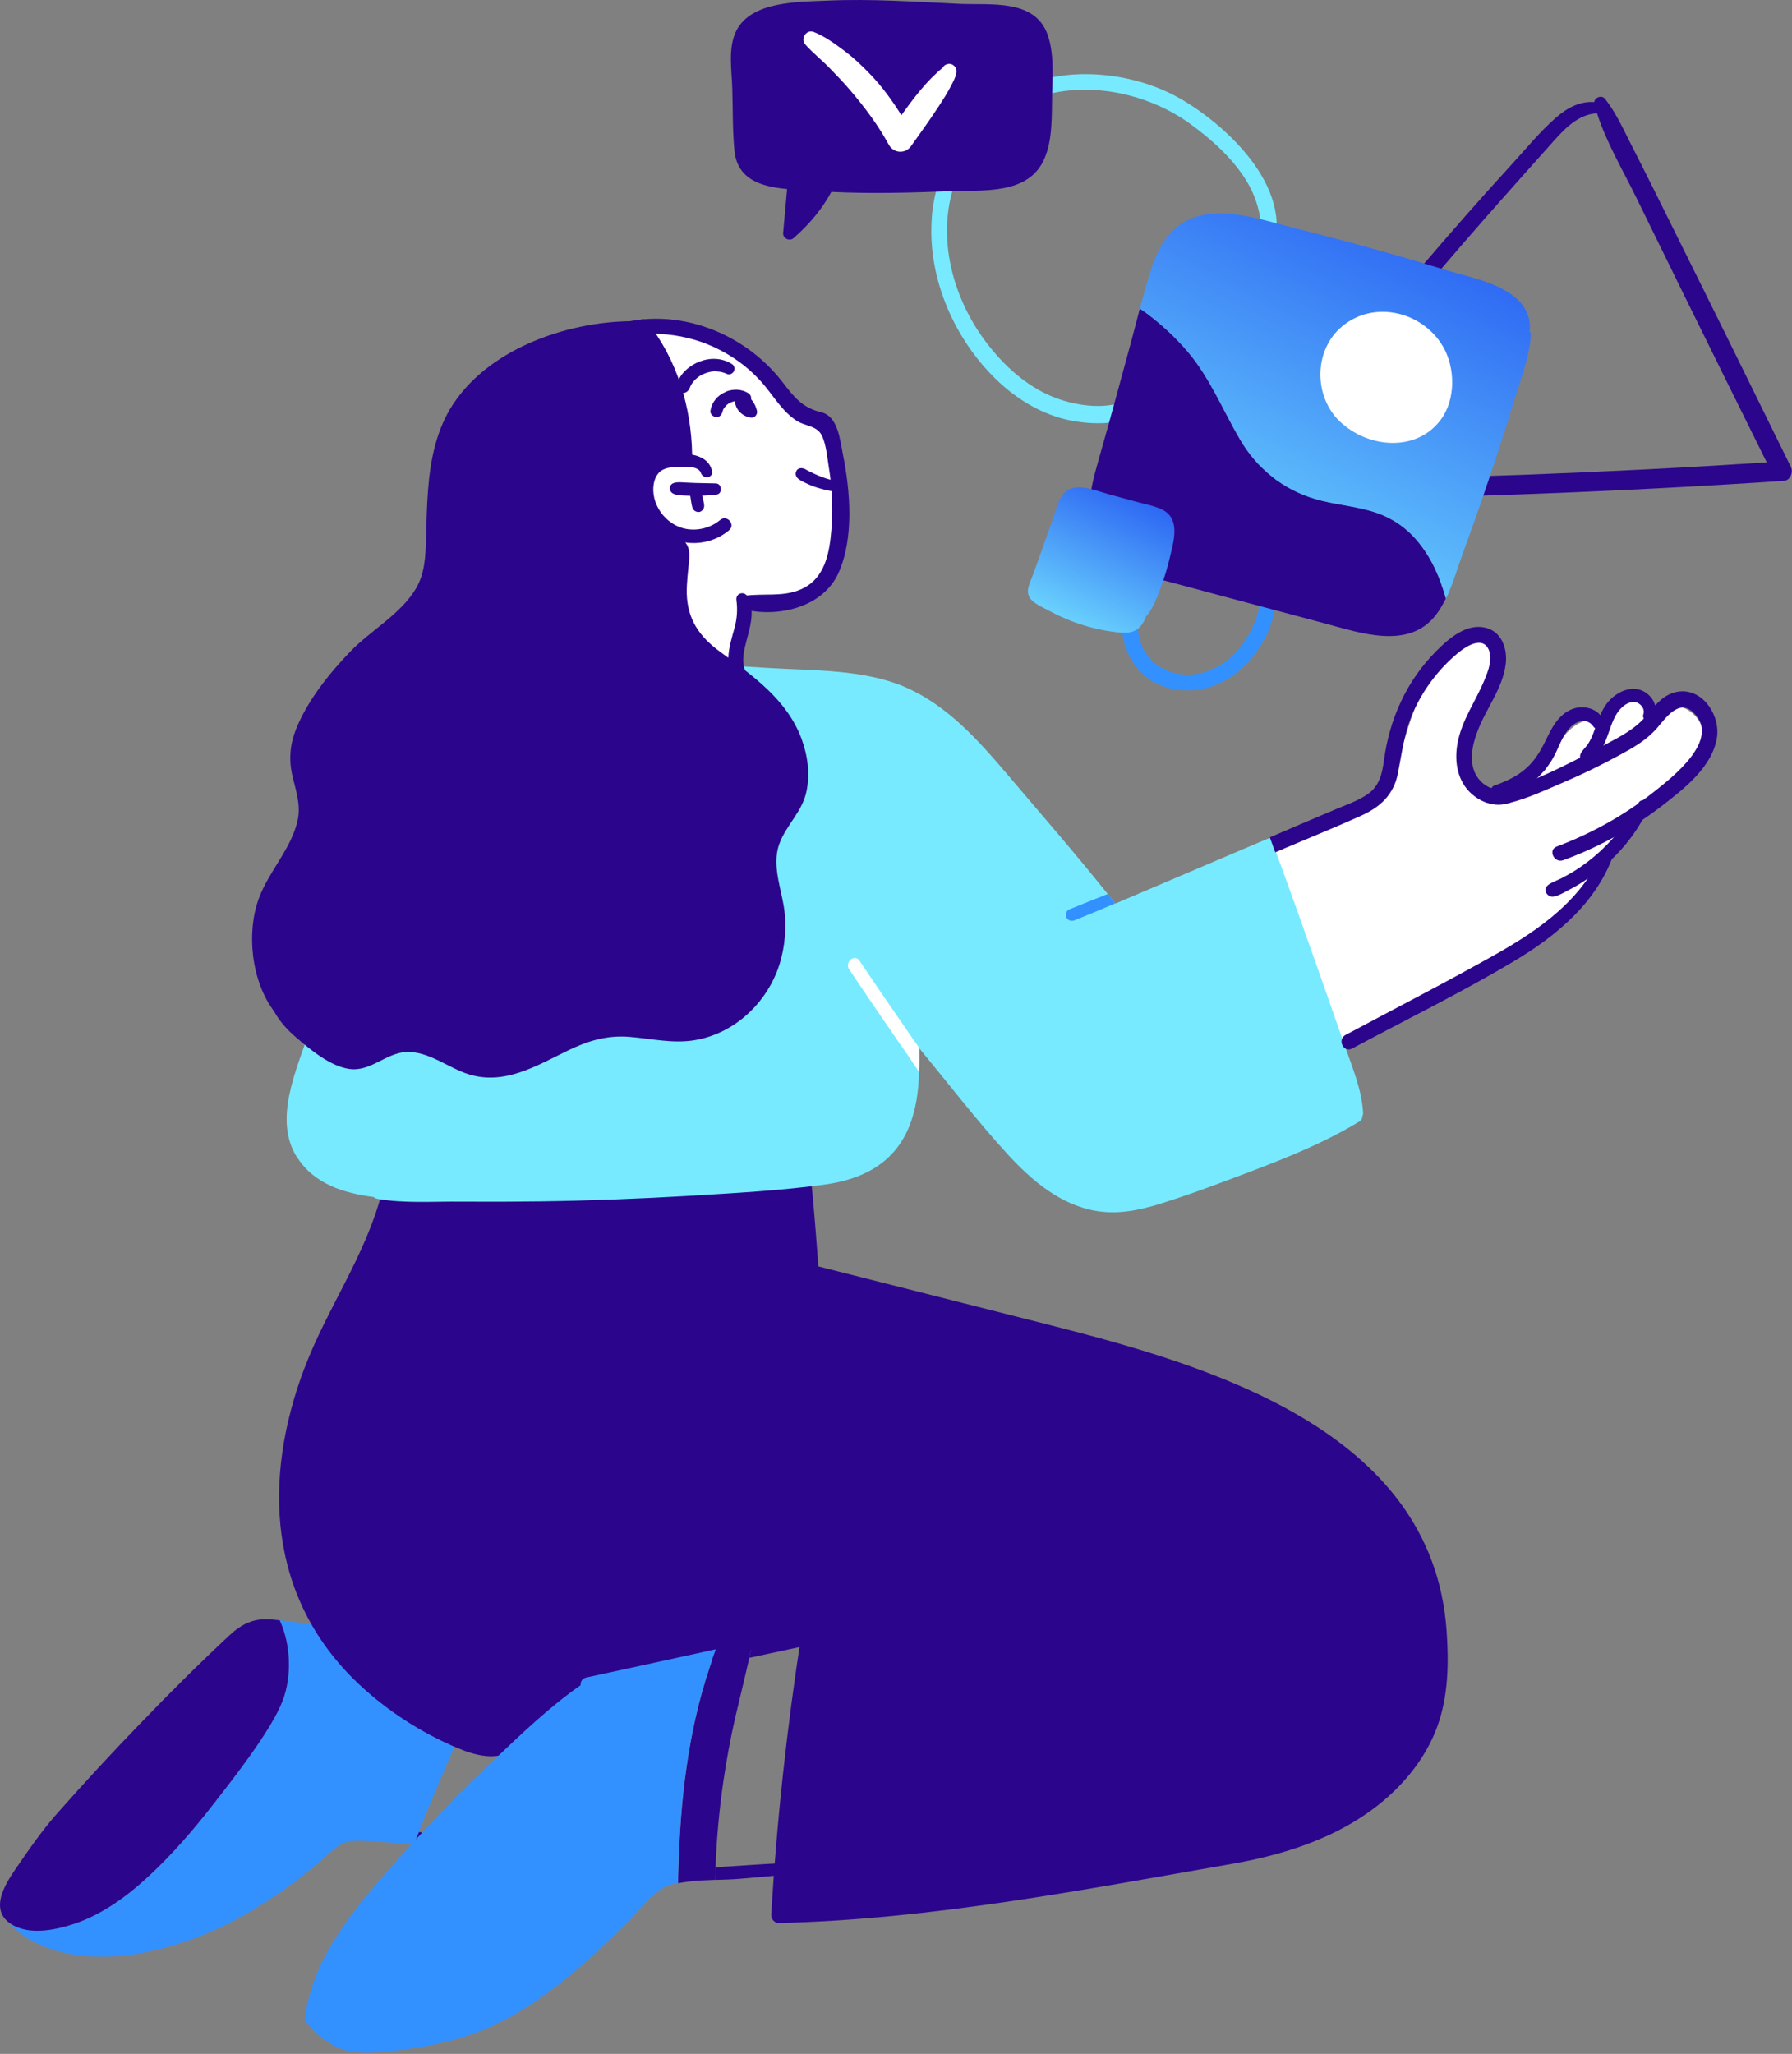 <svg width="692" height="793" viewBox="0 0 692 793" fill="none" xmlns="http://www.w3.org/2000/svg">
<rect x="0" y="0" width="692" height="793" fill="#808080" stroke="none"/>
<path d="M253.083 242.941C256.261 248.804 259.863 254.561 264.348 259.505C267.668 263.178 273.001 269.464 278.581 267.804C284.232 266.145 284.514 257.739 285.327 253.007C286.527 246.332 287.198 239.586 287.622 232.77C295.462 232.7 303.691 231.958 310.507 228.003C319.548 222.74 322.021 213.417 322.338 203.564C322.515 197.242 322.02 190.885 321.385 184.634C320.855 179.548 321.067 172.626 318.1 168.212C315.593 164.539 310.719 163.479 307.117 161.078C302.349 157.864 298.57 153.591 295.992 148.47C295.674 147.905 295.286 147.552 294.897 147.269C292.178 142.996 288.717 139.111 284.832 136.038C282.042 133.849 278.722 132.118 275.367 131.023C273.566 130.458 271.376 129.787 269.222 129.717C261.841 127.068 253.789 126.644 246.796 130.635C245.313 131.447 245.313 133.389 246.302 134.343C238.144 139.676 233.658 150.73 231.751 160.089C226.101 188.483 239.945 218.467 253.083 242.906V242.941Z" fill="white"/>
<path d="M234.506 126.468C258.874 117.286 286.845 127.457 302.278 147.658C306.622 153.309 309.907 157.476 317.04 159.136C323.645 160.69 324.351 169.766 325.481 175.346C328.342 189.473 329.86 207.732 323.786 221.223C317.817 234.467 300.583 238.528 287.304 235.279C284.655 234.608 285.008 230.37 287.657 230.017C294.932 228.993 302.278 230.582 309.271 227.544C317.358 224.048 319.76 215.996 320.713 207.944C321.808 198.691 321.561 189.261 320.007 180.079C319.407 176.371 318.983 171.108 317.181 167.824C315.274 164.363 310.86 164.504 307.752 162.527C302.313 159.065 299.029 153.38 294.968 148.541C290.376 143.067 284.655 138.617 278.333 135.298C265.195 128.376 250.186 127.316 235.883 130.707C233.446 131.272 232.069 127.387 234.47 126.468H234.506Z" fill="#2C058D"/>
<path d="M159.811 712.158C161.542 712.264 163.343 712.3 165.073 712.265C167.899 712.194 168.11 708.38 165.356 707.885C164.155 707.709 162.99 707.461 161.754 707.355C161.083 708.945 160.447 710.569 159.811 712.158Z" fill="#2C058D"/>
<path d="M3.43 742.319C10.034 749.842 20.452 753.621 30.235 754.892C44.891 756.834 60.219 753.762 74.028 748.747C89.249 743.238 103.234 734.691 116.019 724.873C119.056 722.542 121.952 720.14 124.777 717.668C128.415 714.454 131.523 710.923 136.785 710.746C141.941 710.605 147.098 711.099 152.254 711.559C154.726 711.806 157.269 712.018 159.776 712.124C160.412 710.535 161.048 708.91 161.719 707.32C165.78 697.149 169.983 687.013 174.362 676.948C178.671 666.989 183.015 656.818 186.652 646.364C187.288 646.47 187.888 646.611 188.489 646.647C190.678 646.753 191.95 643.645 189.937 642.444C189.442 642.126 188.842 641.914 188.312 641.667C190.36 635.31 192.162 628.847 193.433 622.278C194.139 618.782 189.76 616.91 188.63 620.442C186.617 626.869 184.427 633.226 182.202 639.513C179.377 638.771 176.481 638.276 173.903 637.605C168.464 636.263 162.99 635.028 157.481 633.968C148.228 632.096 139.01 630.754 129.651 629.801C129.475 629.624 129.157 629.447 128.839 629.341C122.447 627.258 114.889 626.269 108.002 625.563C112.381 635.028 112.664 647.176 109.238 656.394C104.929 667.943 89.603 687.331 82.257 696.761C74.664 706.543 66.435 716.044 57.464 724.343C48.882 732.325 39.347 739.211 28.54 742.814C20.947 745.321 10.634 747.158 3.43 742.319Z" fill="#3391FF"/>
<path d="M117.643 528.053C126.401 505.026 140.775 485.39 147.238 461.269C149.64 452.299 149.534 443.117 150.558 433.934C151.3 427.189 152.041 418.148 159.352 415.358C162.46 414.157 165.956 414.263 169.205 414.192C174.326 414.051 179.412 413.909 184.497 413.768C194.351 413.521 204.204 413.274 214.093 413.027C224.935 412.709 235.706 412.462 246.548 412.179C257.073 411.932 267.774 411.084 278.298 411.543C287.339 411.967 293.767 416.276 299.17 423.304C305.598 431.709 311.601 440.574 317.747 449.191C320.077 452.475 315.734 456.537 313.085 453.958C314.25 465.648 315.168 477.267 316.016 488.957C345.435 496.409 374.889 503.861 404.307 511.313C466.429 527.064 553.026 551.821 558.606 629.447C559.489 641.878 559.347 654.698 555.039 666.564C551.472 676.347 545.291 684.964 537.769 692.098C520.852 708.097 498.32 715.69 475.824 719.61C418.399 729.605 359.138 741.118 300.689 742.46C299.029 742.495 297.722 740.8 297.828 739.246C299.947 702.799 303.938 666.564 309.553 630.541C290.412 637.958 269.963 642.479 249.621 644.951C244.394 645.551 239.026 645.692 233.834 646.575C232.492 647.493 231.256 648.659 230.056 649.789C229.279 650.531 228.466 651.202 227.654 651.873C225.923 653.78 224.193 655.687 222.321 657.488C216.882 662.75 210.632 667.73 203.674 670.873C202.191 672.745 200.531 674.44 198.447 675.711C191.56 679.879 183.65 677.83 176.763 674.934C162.672 669.001 149.64 660.631 138.48 650.142C103.481 617.086 101.186 571.315 117.608 528.088L117.643 528.053Z" fill="#2C058D"/>
<path d="M487.655 347.127C488.467 354.155 489.527 361.183 490.798 368.176C492.811 379.053 494.577 392.156 500.863 401.55C503.724 405.823 507.221 407.836 512.2 405.858C518.345 403.422 524.278 399.572 530.141 396.499C542.184 390.178 554.156 383.891 566.199 377.57C577.182 371.813 588.413 366.339 598.691 359.452C603.105 356.486 607.237 353.166 610.345 348.857C613.523 344.443 615.36 339.322 617.549 334.413C622.67 323.112 630.758 315.13 641.07 308.526C649.087 303.405 658.269 296.801 658.411 286.206C658.516 277.836 651.065 270.525 642.659 272.962C641.247 273.386 640.682 274.551 640.752 275.646C639.728 273.315 638.916 271.974 635.738 271.091C633.053 270.384 630.193 270.773 627.615 271.832C623.977 273.28 621.328 275.929 619.315 279.037C618.821 278.295 617.903 277.801 617.09 277.73C609.886 277.2 604.694 282.215 601.304 288.042C599.715 290.726 598.408 294.152 596.713 297.295L587.813 304.253C584.14 306.054 580.114 307.043 575.911 306.548C570.649 305.877 565.705 302.063 563.727 297.225C563.727 295.494 563.727 293.764 563.762 292.033C564.504 284.087 568.177 276.6 571.143 269.254C573.439 263.639 577.818 254.704 573.898 248.876C569.625 242.484 563.868 247.252 558.783 254.633C549.318 262.65 545.68 274.516 542.219 285.959C539.394 295.388 535.792 305.948 528.022 312.199C527.139 310.927 525.62 310.186 523.854 311.14L504.325 321.841C499.522 324.489 492.776 326.961 489.385 331.553C486.03 336.108 487.055 341.971 487.655 347.162V347.127Z" fill="white"/>
<path d="M114.677 446.719C121.246 457.138 132.688 460.634 144.237 462.153C144.625 462.506 145.12 462.717 145.685 462.859C156.174 464.73 167.687 463.812 178.318 463.954C188.595 464.024 198.836 463.989 209.078 463.848C227.972 463.565 246.867 462.824 265.797 461.729C283.314 460.634 301.078 459.751 318.454 457.35C332.828 455.372 345.012 449.368 350.874 435.453C353.77 428.531 354.724 421.22 354.9 413.804C355.006 410.767 355.006 407.694 354.971 404.657C355.148 404.904 355.36 405.116 355.501 405.363C366.626 418.854 377.327 432.769 389.016 445.553C398.305 455.689 409.465 465.26 423.45 467.556C431.82 468.969 440.19 467.203 448.172 464.731C456.93 461.976 465.583 458.868 474.164 455.619C491.328 449.191 509.198 442.587 524.914 433.016C525.797 432.487 526.115 431.674 526.08 430.932C526.292 430.579 526.398 430.12 526.362 429.52C525.868 420.62 522.089 411.756 519.193 403.456C515.838 393.815 512.483 384.244 509.093 374.603C503.724 359.381 498.356 344.23 492.776 329.08C492.07 327.172 491.363 325.265 490.692 323.358C489.598 323.782 488.574 324.241 487.479 324.7C487.161 324.842 486.808 324.983 486.525 325.089C467.913 333.035 449.301 340.946 430.725 348.857C429.701 347.585 428.747 346.349 427.758 345.149C415.292 329.574 402.225 314.564 389.334 299.378C378.068 286.134 366.096 272.538 349.815 265.404C333.605 258.305 314.074 258.976 296.699 257.881C277.345 256.645 257.886 255.656 238.462 255.798C221.616 255.904 205.052 257.74 190.29 266.357C177.435 273.88 166.84 284.757 158.576 297.048C149.04 311.28 142.542 327.384 136.997 343.595C130.852 361.571 125.307 379.759 119.515 397.876C114.818 412.532 105.318 432.028 114.642 446.755L114.677 446.719Z" fill="#77EAFF"/>
<path d="M283.561 242.731C284.621 238.952 284.868 235.526 284.374 231.677C284.02 229.063 287.305 228.039 288.647 230.264C292.249 236.268 288.894 244.073 287.552 250.289C286.987 252.937 286.669 255.833 287.552 258.411C287.976 259.577 288.576 260.707 289.494 261.554C290.519 262.543 291.896 262.79 292.496 264.203C293.026 265.439 292.638 267.028 291.296 267.593C288.082 268.971 284.939 265.51 283.42 263.002C281.725 260.248 281.125 256.893 281.266 253.679C281.442 249.935 282.573 246.298 283.561 242.731Z" fill="#2C058D"/>
<path d="M247.397 184.987C247.998 182.127 249.481 179.301 251.917 177.606C254.531 175.769 257.568 175.275 260.676 175.169C265.973 174.957 273.461 175.522 274.944 181.773C275.615 184.563 271.518 185.199 270.671 182.621C269.717 179.725 264.102 180.184 261.842 180.255C259.758 180.325 257.356 180.467 255.52 181.632C253.825 182.691 252.906 184.599 252.518 186.506C250.964 194.487 257.074 202.787 264.914 204.199C269.576 205.047 274.485 203.776 278.122 200.738C280.736 198.549 284.161 202.539 281.548 204.729C272.436 212.393 258.062 211.051 251.07 201.233C247.75 196.536 246.161 190.709 247.362 185.023L247.397 184.987Z" fill="#2C058D"/>
<path d="M260.358 186.436C261.77 186.048 263.113 186.225 264.56 186.295C265.867 186.366 267.174 186.436 268.516 186.472C271.129 186.542 273.778 186.613 276.391 186.648C278.828 186.648 279.146 190.674 276.674 190.957C273.884 191.275 271.164 191.451 268.339 191.451C267.032 191.451 265.69 191.416 264.384 191.345C262.865 191.275 261.453 191.275 260.075 190.639C258.097 189.756 258.168 187.001 260.358 186.436Z" fill="#2C058D"/>
<path d="M267.881 186.754C269.081 186.577 270.07 187.283 270.388 188.413C270.635 189.473 270.918 190.568 271.2 191.627C271.483 192.722 271.765 193.781 271.907 194.876C271.977 195.406 271.906 195.865 271.695 196.36C271.447 196.854 271.094 197.172 270.635 197.454C270.353 197.631 269.823 197.737 269.47 197.666C268.375 197.525 267.598 196.854 267.315 195.794C267.033 194.735 266.892 193.64 266.715 192.51C266.539 191.415 266.397 190.32 266.221 189.226C266.044 188.131 266.715 186.93 267.881 186.754Z" fill="#2C058D"/>
<path d="M280.064 151.296C282.995 150.095 286.421 150.095 289.14 151.931C290.058 152.532 290.376 153.944 289.705 154.827C288.999 155.781 287.798 155.993 286.809 155.393C286.173 155.075 285.891 155.004 285.644 154.933C284.937 154.827 284.69 154.827 284.408 154.827C283.772 154.898 283.489 154.933 283.242 155.004C282.465 155.287 282.183 155.357 282.041 155.428C281.794 155.534 281.547 155.675 281.335 155.816C280.77 156.24 280.558 156.417 280.381 156.593C279.816 157.229 279.534 157.653 279.286 158.077C278.969 159.03 278.863 159.56 279.004 158.853C278.792 160.054 277.874 161.184 276.532 161.043C275.367 160.937 274.13 159.842 274.342 158.571C274.872 155.286 277.026 152.638 280.134 151.366L280.064 151.296Z" fill="#2C058D"/>
<path d="M283.844 153.734C283.985 153.274 284.233 152.992 284.586 152.674C284.939 152.321 285.645 152.109 286.14 152.144C286.316 152.18 286.493 152.215 286.705 152.251C287.411 152.251 288.012 152.286 288.435 152.639C290.413 154.122 291.79 156.241 292.32 158.678C292.603 159.985 291.437 161.397 290.06 161.256C288.294 161.044 286.669 160.197 285.469 158.855C284.939 158.254 284.48 157.548 284.233 156.841C284.056 156.382 283.915 155.923 283.809 155.464C283.703 154.546 283.668 154.263 283.809 153.769L283.844 153.734Z" fill="#2C058D"/>
<path d="M261.452 148.365C262.406 144.304 266.432 140.984 270.211 139.571C274.378 138.017 278.899 138.159 282.713 140.596C283.596 141.161 283.914 142.397 283.419 143.315C282.995 144.163 281.795 144.869 280.806 144.41C280.064 144.057 279.252 143.774 278.439 143.597C278.016 143.527 277.839 143.492 277.662 143.492C277.239 143.456 276.815 143.421 276.356 143.386C276.144 143.386 275.932 143.386 275.72 143.386C274.978 143.456 274.625 143.491 274.272 143.562C273.884 143.633 273.495 143.739 273.106 143.845C271.517 144.41 270.846 144.763 270.175 145.187C269.752 145.469 269.575 145.61 269.399 145.752C269.045 146.034 268.727 146.317 268.41 146.6C267.668 147.447 267.421 147.765 267.209 148.083C267.103 148.259 266.997 148.436 266.855 148.648C266.785 148.754 266.538 149.354 266.785 148.789C266.609 149.213 266.432 149.601 266.255 149.99C265.69 151.226 264.419 152.073 263.041 151.579C261.629 151.12 261.134 149.707 261.452 148.365Z" fill="#2C058D"/>
<path d="M307.576 181.669C308.212 180.822 309.095 180.61 310.119 180.822C310.79 180.963 311.461 181.457 312.061 181.775C312.132 181.775 312.485 181.987 312.591 182.058C312.697 182.128 313.05 182.27 313.121 182.305C314.145 182.764 315.134 183.259 316.158 183.682C318.206 184.53 320.361 185.201 322.515 185.66C323.539 185.872 324.069 187.108 323.892 188.026C323.716 188.98 322.762 189.863 321.738 189.721C319.336 189.333 316.935 188.768 314.604 187.956C313.403 187.532 312.202 187.037 311.072 186.472C309.978 185.907 308.565 185.342 307.788 184.389C307.188 183.647 307.046 182.517 307.647 181.704L307.576 181.669Z" fill="#2C058D"/>
<path d="M105.989 390.743C108.073 394.451 111.039 397.735 114.465 400.631C119.904 405.328 127.532 411.65 134.842 412.709C143.106 413.91 148.969 406.529 156.88 406.176C165.462 405.787 173.055 412.285 180.93 414.758C194.845 419.137 207.241 411.438 219.355 405.575C226.983 401.867 234.365 399.642 242.947 400.313C251.528 400.984 259.969 403.068 268.551 401.549C282.819 399.077 294.685 388.553 299.982 375.239C302.702 368.281 303.691 360.652 303.09 353.236C302.349 344.372 297.758 334.766 300.901 325.936C303.549 318.52 309.765 313.54 311.425 305.559C312.873 298.743 311.884 291.609 309.483 285.146C303.868 270.066 290.518 260.742 278.051 251.631C270.14 245.839 265.478 239.199 265.196 229.169C265.125 224.825 265.726 220.587 266.114 216.279C266.397 213.418 266.185 210.84 264.03 208.721C261.134 205.931 257.285 204.483 254.495 201.375C251.917 198.549 249.868 195.124 249.339 191.274C248.209 183.434 255.59 174.711 263.783 178.031C265.302 178.666 267.315 177.325 267.279 175.7C266.997 157.123 261.417 138.512 249.621 123.961C248.773 122.902 247.325 123.22 246.548 124.032C221.05 123.467 189.689 133.85 175.068 155.887C168.57 165.635 166.203 177.43 165.32 188.908C164.791 195.407 164.685 201.905 164.508 208.403C164.296 214.972 164.049 221.506 160.553 227.333C154.549 237.292 143.213 243.296 135.231 251.595C127.038 260.107 118.879 270.313 114.394 281.332C112.099 286.912 111.498 292.739 112.734 298.672C114.006 304.676 116.301 310.326 114.959 316.613C112.558 327.702 103.764 336.39 99.915 346.985C95.147 359.982 96.912 378.841 106.024 390.707L105.989 390.743Z" fill="#2C058D"/>
<path d="M490.374 323.358C491.081 325.265 491.787 327.173 492.458 329.08C493.941 328.444 495.354 327.843 496.837 327.208C506.373 323.146 516.05 319.262 525.515 314.988C533.002 311.598 538.158 306.901 539.818 298.601C541.442 290.373 542.29 282.568 545.786 274.798C549.424 266.711 554.757 259.4 561.396 253.502C564.257 250.889 571.638 244.955 574.71 250.394C576.724 253.997 574.605 259.259 573.192 262.649C569.802 270.843 564.469 278.047 562.844 286.947C561.537 293.975 562.738 301.568 568.283 306.512C572.98 310.68 579.549 312.234 585.094 308.949C588.131 307.148 585.906 302.38 582.692 303.97C578.101 306.23 572.909 303.864 570.296 299.732C567.047 294.576 568.46 287.83 570.508 282.462C573.722 273.774 580.149 266.04 581.421 256.645C582.233 250.606 579.973 243.649 573.298 242.272C566.058 240.753 559.313 246.651 554.616 251.383C543.208 262.826 536.568 277.553 534.449 293.445C533.743 298.672 532.719 303.405 528.163 306.618C524.349 309.267 519.652 310.786 515.485 312.587C507.114 316.119 498.709 319.685 490.374 323.288V323.358Z" fill="#2C058D"/>
<path d="M581.491 305.982C587.707 302.663 594.488 300.226 600.88 297.153C607.272 294.081 613.629 290.831 619.881 287.476C625.637 284.404 631.394 281.508 635.667 276.422C638.739 272.784 641.812 268.617 646.686 267.311C656.786 264.626 664.45 275.716 663.002 284.863C661.165 296.305 649.935 304.852 641.353 311.456C629.91 320.215 617.196 327.172 603.67 332.116C600.209 333.388 597.631 328.196 601.127 326.854C614.512 321.804 627.156 314.847 638.386 305.947C645.732 300.155 664.803 285.534 653.926 275.08C648.31 269.677 643.26 277.199 639.834 281.155C635.773 285.817 630.581 288.748 625.213 291.644C618.327 295.387 611.299 298.848 604.059 301.921C597.207 304.852 590.144 308.207 582.904 310.008C580.467 310.609 579.478 307.077 581.562 305.947L581.491 305.982Z" fill="#2C058D"/>
<path d="M597.63 341.828C599.184 340.592 601.268 339.957 603.069 339.039C604.835 338.12 606.601 337.131 608.296 336.072C611.722 333.917 614.936 331.41 617.902 328.691C623.906 323.181 628.674 316.825 632.841 309.867C634.042 307.854 637.574 309.514 636.62 311.739C633.194 319.614 627.862 326.713 621.575 332.54C618.467 335.436 615.112 337.979 611.545 340.275C609.709 341.475 607.837 342.57 605.894 343.559C604.058 344.512 601.833 345.925 599.785 346.172C597.489 346.455 595.617 343.524 597.701 341.828H597.63Z" fill="#2C058D"/>
<path d="M519.546 399.607C538.9 389.26 558.465 379.23 577.572 368.458C594.771 358.782 611.722 346.809 619.245 327.774C620.269 325.195 624.225 326.502 623.342 329.151C616.985 348.081 601.339 361.148 584.705 371.072C564.398 383.185 542.961 393.675 522.124 404.835C518.805 406.6 516.297 401.374 519.582 399.572L519.546 399.607Z" fill="#2C058D"/>
<path d="M610.415 290.903C611.121 289.525 612.463 288.466 613.311 287.124C614.159 285.782 614.794 284.369 615.359 282.886C616.631 279.566 617.655 276.105 619.527 273.032C622.952 267.311 631.005 263.109 636.69 268.335C639.339 270.772 640.222 274.445 638.386 277.624C637.185 279.707 633.794 277.977 634.606 275.752C635.383 273.597 633.335 271.408 631.569 271.09C628.567 270.596 625.848 273.174 624.365 275.505C622.423 278.577 621.575 282.179 620.233 285.499C618.891 288.819 616.737 293.622 612.887 294.54C610.662 295.07 609.567 292.563 610.45 290.867L610.415 290.903Z" fill="#2C058D"/>
<path d="M577.289 303.229C581.845 301.534 585.941 299.733 589.579 296.413C593.393 292.952 595.512 288.714 597.737 284.158C599.927 279.602 602.823 275.046 607.944 273.493C612.076 272.256 617.62 273.775 619.139 278.189C619.492 279.249 619.351 280.379 618.327 281.015C617.479 281.58 616.031 281.545 615.395 280.627C612.994 277.06 608.968 278.154 606.354 280.838C603.07 284.193 601.834 289.173 599.468 293.129C595.194 300.298 587.354 306.796 578.984 308.385C576.017 308.95 574.216 304.324 577.253 303.194L577.289 303.229Z" fill="#2C058D"/>
<path d="M261.842 727.097C264.667 726.568 267.633 726.25 270.6 726.038C272.472 725.967 274.343 725.897 276.18 725.791C276.215 724.166 276.251 722.542 276.321 720.917C276.71 709.933 277.734 698.95 279.288 688.072C280.524 679.596 282.078 671.156 283.985 662.821C285.115 658.018 287.481 648.377 289.353 640.077C289.847 637.782 290.307 635.627 290.766 633.649C288.682 634.109 286.598 634.568 284.515 634.991C281.83 635.627 279.147 636.192 276.498 636.793C275.686 638.982 274.909 641.136 274.202 643.326C265.62 668.789 262.724 695.242 261.983 721.941C261.912 723.671 261.877 725.402 261.877 727.097H261.842Z" fill="#2C058D"/>
<path d="M289.352 640.077C347.942 627.539 406.25 615.108 464.24 601.475C467.03 600.804 466.218 596.531 463.392 597.096C405.685 608.503 348.19 621.076 290.765 633.649C290.341 635.627 289.882 637.816 289.352 640.077Z" fill="#2C058D"/>
<path d="M118.844 773.08C123.93 750.336 141.941 731.053 157.021 714.137C167.722 702.129 178.988 690.616 190.678 679.561C201.238 669.532 212.186 659.007 224.193 650.673C224.123 649.401 224.758 648.024 226.418 647.671C241.322 644.457 256.261 641.173 271.165 637.924C272.895 637.535 274.661 637.146 276.427 636.758C275.614 638.947 274.837 641.102 274.131 643.291C265.549 668.755 262.653 695.207 261.912 721.906C261.841 723.637 261.806 725.367 261.806 727.063C261.135 727.168 260.499 727.31 259.863 727.451C258.662 727.733 257.532 728.193 256.437 728.758C251.246 731.583 247.043 737.375 243.088 741.33C238.073 746.38 232.952 751.36 227.69 756.128C217.342 765.452 206.147 774.104 193.715 780.461C180.471 787.242 166.628 790.208 151.971 791.798C144.484 792.61 136.714 793.528 129.686 790.209C127.143 789.008 124.848 787.383 122.764 785.511C120.893 783.851 119.232 782.015 117.643 780.073C117.89 777.707 118.279 775.34 118.809 773.045L118.844 773.08Z" fill="#3391FF"/>
<path d="M276.179 725.826C279.464 725.72 282.784 725.65 285.927 725.367C294.403 724.625 302.844 723.954 311.284 722.965C313.58 722.683 313.297 718.904 311.001 718.975C301.572 719.257 292.178 719.893 282.784 720.528C280.665 720.634 278.51 720.811 276.356 720.953C276.286 722.577 276.25 724.201 276.215 725.826H276.179Z" fill="#2C058D"/>
<path d="M359.844 83.523C361.575 63.71 373.017 44.887 390.64 35.316C410.064 24.791 437.329 27.369 456.047 38.247C474.976 49.23 501.181 74.376 490.551 98.85C489.703 100.793 486.242 100.51 486.596 98.073C488.114 87.796 486.595 78.155 480.98 69.255C475.612 60.744 467.701 53.715 459.649 47.853C443.156 35.845 419.176 30.76 399.576 37.929C383.436 43.827 371.57 58.625 367.402 75.082C362.529 94.294 368.461 115.166 379.904 130.918C386.332 139.747 394.631 147.763 404.661 152.39C414.444 156.91 430.654 159.665 439.483 151.648C442.697 148.752 446.511 153.591 443.757 156.628C436.446 164.645 421.613 164.257 411.972 162.032C400.847 159.454 390.993 153.026 383.083 144.903C367.543 128.975 357.973 105.913 359.88 83.523H359.844Z" fill="#77EAFF"/>
<path d="M439.731 258.622C432.173 250.217 431.608 237.574 435.14 227.297C439.554 214.512 451.738 202.081 466.395 206.601C470.174 207.767 468.902 213.841 465.088 212.64C445.169 206.495 433.409 237.079 442.132 251.665C446.935 259.682 457.107 262.119 465.689 259.364C475.118 256.327 481.97 247.603 485.148 238.527C486.914 233.547 487.408 228.321 485.466 223.306C483.594 218.468 479.78 214.442 475.295 211.934C473.317 210.839 474.306 207.166 476.707 207.979C487.761 211.652 493.871 222.882 492.388 234.219C490.799 246.297 482.287 258.34 471.339 263.637C461.097 268.581 447.536 267.381 439.696 258.622H439.731Z" fill="#3391FF"/>
<path d="M481.051 187.001C502.806 158.466 525.338 130.495 548.682 103.231C560.019 89.987 571.532 76.814 583.328 63.959C589.014 57.778 594.452 51.033 600.774 45.488C605.082 41.709 609.991 39.025 615.642 39.413C615.854 37.577 618.538 36.553 619.81 38.177C623.765 43.192 626.449 48.984 629.309 54.67C632.382 60.709 635.455 66.749 638.457 72.788C644.319 84.619 650.217 96.45 656.08 108.281C667.981 132.225 679.742 156.276 691.573 180.291C692.561 182.269 691.361 185.483 688.889 185.659C623.835 189.968 558.676 192.44 493.482 192.899C492.564 192.899 491.893 192.581 491.363 192.122C488.997 192.193 486.666 192.299 484.3 192.299C484.123 192.299 483.911 192.193 483.699 192.122C483.382 192.087 483.064 192.052 482.746 191.981C480.697 191.522 479.815 188.555 481.051 186.966V187.001ZM649.193 111.636C643.365 99.77 637.574 87.903 631.747 76.037C626.661 65.653 620.269 54.882 616.702 43.722C608.473 44.181 602.822 51.28 597.737 56.966C592.404 62.899 587.106 68.868 581.809 74.836C570.578 87.444 559.524 100.229 548.647 113.154C528.551 136.993 509.092 161.326 490.163 186.083C490.586 186.542 490.975 186.507 491.399 186.507C492.105 185.942 492.917 185.553 493.977 185.518C556.769 184.918 619.562 182.587 682.249 178.525C671.23 156.241 660.141 133.956 649.193 111.636Z" fill="#2C058D"/>
<path d="M428.04 213.277C434.609 220.34 444.003 222.636 452.938 225.037C472.539 230.264 492.104 235.526 511.67 240.718C525.231 244.32 543.702 250.924 554.261 237.716C555.851 235.703 557.157 233.478 558.323 231.076C556.098 223.13 552.884 215.502 547.445 209.003C543.031 203.671 537.345 199.857 530.811 197.738C523.324 195.301 515.343 194.841 507.75 192.616C495.459 189.049 485.359 180.785 478.896 169.767C472.115 158.253 467.383 146.105 458.624 135.757C453.892 130.212 448.488 125.233 442.661 120.889C441.849 120.253 441.001 119.688 440.154 119.158C438.988 123.573 437.858 128.058 436.657 132.473C432.843 146.493 428.782 161.644 424.65 176.088C420.835 189.544 417.092 201.622 427.969 213.277H428.04Z" fill="#2C058D"/>
<path d="M397.351 230.264C398.622 232.878 402.719 234.502 405.085 235.774C407.875 237.292 410.7 238.599 413.667 239.764C419.812 242.095 426.345 243.72 432.914 244.249C435.952 244.532 438.848 243.932 440.755 241.389C441.567 240.329 442.167 239.093 442.626 237.822C442.768 237.716 442.944 237.645 443.05 237.433C445.487 234.432 446.865 230.441 448.207 226.838C449.655 223.13 450.785 219.281 451.703 215.396C453.186 209.145 456.047 200.245 448.701 196.713C445.629 195.23 442.061 194.63 438.777 193.712C435.21 192.758 431.643 191.769 428.111 190.815C422.92 189.403 414.691 185.589 410.488 190.886C408.44 193.464 407.698 197.208 406.604 200.245L403.001 210.452C401.695 214.124 400.353 217.868 399.046 221.541C398.163 224.048 396.044 227.545 397.386 230.229L397.351 230.264Z" fill="url(#paint0_linear_1112_55)"/>
<path d="M440.19 119.194C441.038 119.724 441.885 120.324 442.698 120.925C448.525 125.269 453.929 130.248 458.661 135.793C467.384 146.105 472.116 158.254 478.933 169.803C485.36 180.821 495.461 189.085 507.786 192.652C515.344 194.877 523.361 195.337 530.848 197.773C537.417 199.857 543.068 203.706 547.482 209.039C552.921 215.573 556.135 223.166 558.36 231.112C559.631 228.534 560.691 225.779 561.644 223.024C562.774 219.846 563.833 216.597 564.893 213.595C568.319 204.236 571.639 194.842 574.817 185.413C578.031 175.948 581.103 166.483 583.999 156.912C586.683 147.977 590.533 138.618 591.169 129.295C591.204 128.765 590.957 128.27 590.674 127.953C591.381 123.185 589.156 118.205 585.271 114.956C577.996 108.846 566.906 106.869 558.148 104.22C538.794 98.287 519.299 92.883 499.663 88.009C485.819 84.548 466.96 77.415 454.317 87.762C449.09 92.071 446.194 98.534 444.217 104.891C443.369 107.575 442.592 110.259 441.85 112.978C441.285 115.027 440.685 117.146 440.155 119.229L440.19 119.194Z" fill="url(#paint1_linear_1112_55)"/>
<path d="M517.497 162.809C528.163 172.945 546.916 174.782 556.381 162.033C562.208 154.192 562.031 141.867 557.122 133.603C549.211 120.288 530.529 115.697 518.203 126.08C507.22 135.262 507.255 153.133 517.497 162.845V162.809Z" fill="white"/>
<path d="M327.919 374.25C332.863 381.631 337.807 388.977 342.822 396.217C345.224 399.748 347.661 403.28 350.133 406.776C351.722 409.037 353.241 411.509 354.9 413.804C355.006 410.767 355.006 407.695 354.971 404.658C355.148 404.905 355.36 405.116 355.501 405.364C355.218 404.94 354.936 404.516 354.618 404.092C352.111 400.49 349.568 396.853 347.06 393.18C341.939 385.798 336.889 378.346 331.874 370.895C329.967 368.105 326.047 371.566 327.919 374.285V374.25Z" fill="white"/>
<path d="M411.83 354.26C412.395 355.425 413.773 355.814 414.938 355.32C420.2 353.201 425.462 351.046 430.654 348.786C429.736 347.585 428.747 346.349 427.793 345.148C422.814 347.091 417.87 349.104 412.89 351.117C411.724 351.611 411.3 353.165 411.83 354.26Z" fill="#3391FF"/>
<path d="M0.004 735.749C0.074 738.327 1.169 740.764 3.994 742.671C10.952 747.368 21.194 745.214 28.539 742.813C39.311 739.21 48.882 732.324 57.464 724.342C66.434 716.043 74.663 706.542 82.256 696.76C89.602 687.33 104.929 667.977 109.238 656.393C112.663 647.211 112.381 635.062 108.002 625.562C106.871 625.456 105.742 625.35 104.647 625.244C98.043 624.679 93.345 626.974 88.613 631.389C76.923 642.266 65.622 653.532 54.568 665.01C43.443 676.488 32.566 688.248 21.971 700.256C16.073 706.931 11.164 714.1 6.113 721.446C3.429 725.331 -0.138 730.876 0.004 735.785V735.749Z" fill="#2C058D"/>
<path d="M284.373 11.796C290.2 0.353 308.529 0.741 319.336 0.247C336.429 -0.53 353.558 0.706 370.616 1.483C382.658 2.013 399.752 -0.53 404.625 13.597C407.062 20.766 406.462 29.065 406.286 36.517C406.109 44.463 406.568 53.752 403.319 61.239C397.244 75.33 379.727 73.317 367.155 73.811C351.792 74.412 336.394 74.836 321.031 74.094C319.831 76.284 318.524 78.403 317.076 80.38C314.003 84.654 310.366 88.503 306.446 91.929C304.892 93.341 302.208 91.999 302.419 89.916C302.914 84.3 303.408 78.614 303.938 72.999C294.155 72.045 284.655 69.503 283.596 57.989C282.854 50.184 283.03 42.238 282.783 34.398C282.607 27.229 280.982 18.435 284.373 11.796Z" fill="#2C058D"/>
<path d="M314.18 12.325C318.489 13.985 322.444 16.916 326.117 19.671C329.755 22.39 333.039 25.534 336.182 28.818C340.703 33.515 344.623 38.919 348.084 44.499C352.816 37.859 357.831 31.22 364.047 26.134C364.294 25.64 364.718 25.216 365.213 24.969C366.908 24.227 368.214 24.863 368.991 26.099C370.157 27.9 368.179 31.326 367.367 32.915C365.954 35.705 364.259 38.354 362.529 41.002C359.103 46.265 355.43 51.35 351.792 56.436C349.532 59.579 345.012 59.19 343.175 55.8C339.114 48.348 334.134 41.709 328.66 35.246C326.011 32.103 323.15 29.136 320.29 26.205C317.288 23.097 313.792 20.378 310.931 17.128C309.024 14.939 311.355 11.266 314.18 12.325Z" fill="white"/>
<defs>
<linearGradient id="paint0_linear_1112_55" x1="456.508" y1="185.332" x2="420.814" y2="257.923" gradientUnits="userSpaceOnUse">
<stop stop-color="#1E4DF1"/>
<stop offset="1" stop-color="#77EAFF"/>
</linearGradient>
<linearGradient id="paint1_linear_1112_55" x1="599.169" y1="74.88" x2="505.08" y2="267.755" gradientUnits="userSpaceOnUse">
<stop stop-color="#1E4DF1"/>
<stop offset="1" stop-color="#77EAFF"/>
</linearGradient>
</defs>
</svg>
